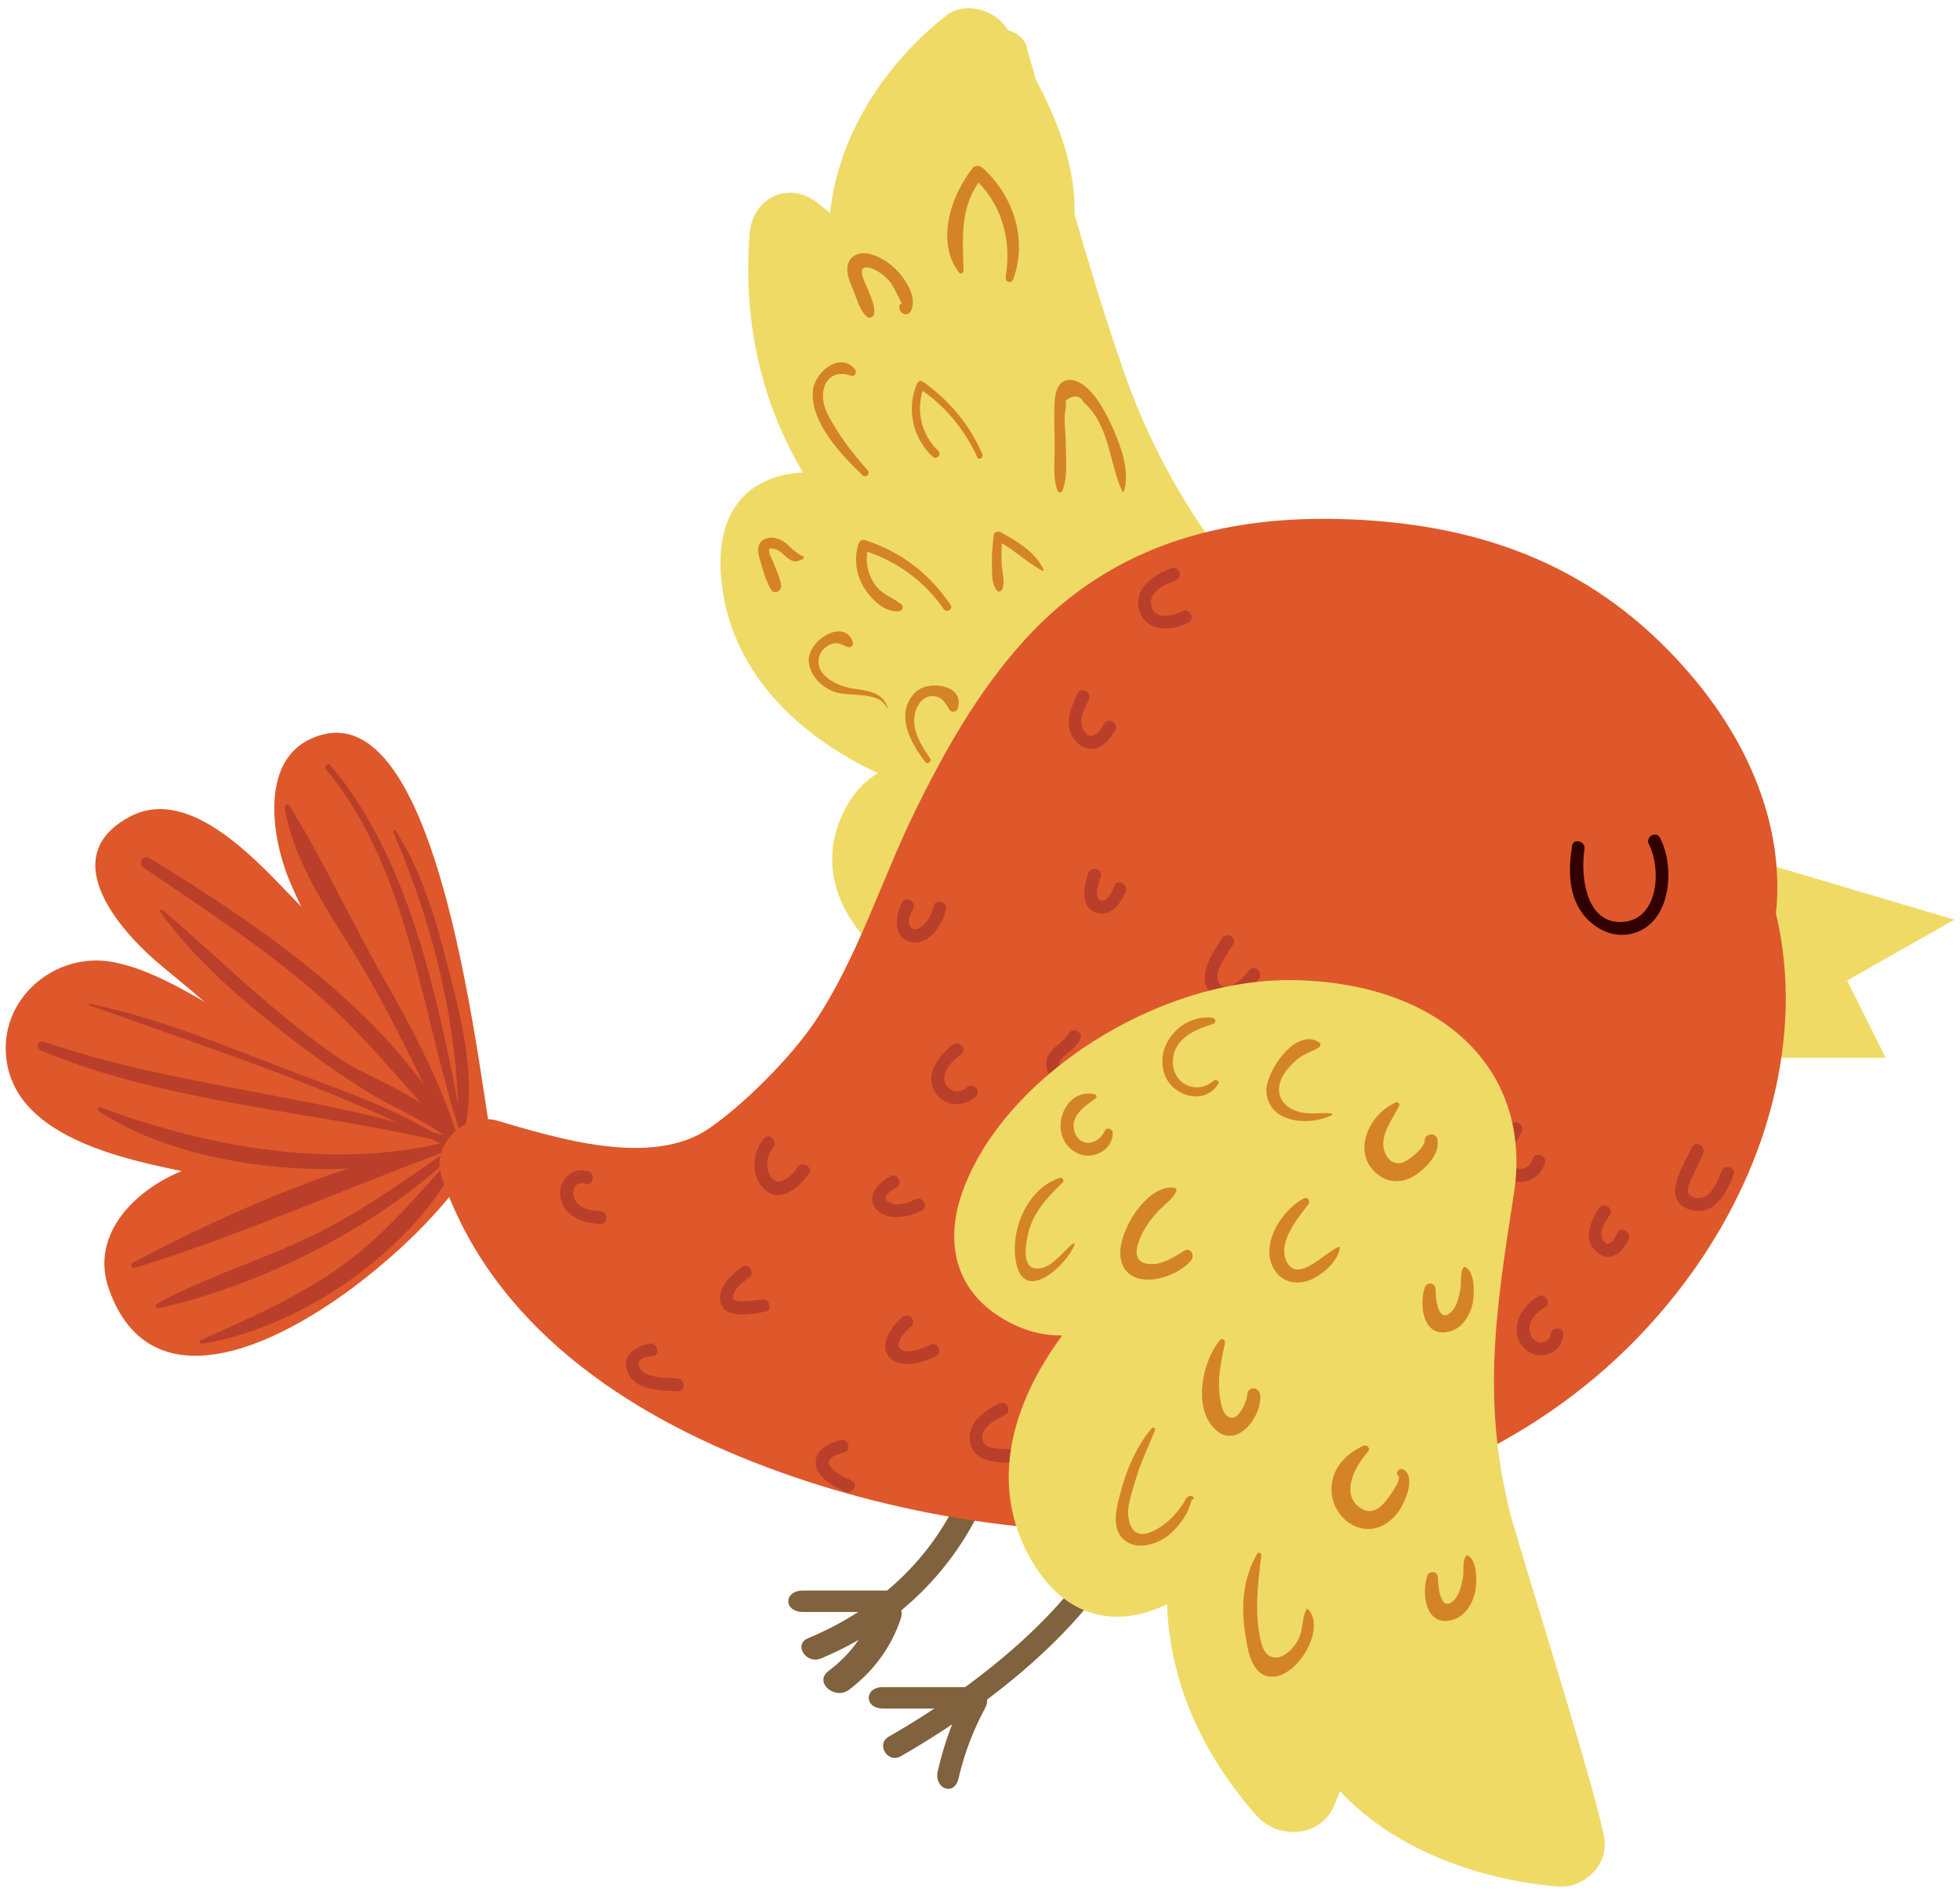 <svg xmlns="http://www.w3.org/2000/svg" id="Capa_1" data-name="Capa 1" viewBox="0 0 150 145"><defs><style>      .cls-1 {        fill: #80623e;      }      .cls-1, .cls-2, .cls-3, .cls-4, .cls-5, .cls-6 {        stroke-width: 0px;      }      .cls-2 {        fill: #ba3f2a;      }      .cls-3 {        fill: #d48427;      }      .cls-4 {        fill: #300;      }      .cls-5 {        fill: #de582b;      }      .cls-6 {        fill: #f0da66;      }    </style></defs><g><path class="cls-1" d="M88.19,112.18c-.82,9.42-11.34,17.69-19.25,22.22-1.01.58-1.93-.93-.92-1.5,7.22-4.13,17.59-12.06,18.34-20.72.1-1.11,1.93-1.12,1.83,0h0Z"></path><path class="cls-1" d="M75.4,114.7c-2.37,5.46-6.76,9.81-12.58,12.22-1.13.47-2.12-1.08-.98-1.55,5.33-2.21,9.5-6.11,11.69-11.15.46-1.06,2.34-.6,1.87.48h0Z"></path><path class="cls-1" d="M68.96,123.8c-.7,2.16-2.05,4.06-3.98,5.51-1.1.83-2.7-.58-1.59-1.42,1.65-1.24,2.81-2.78,3.4-4.63.4-1.24,2.57-.71,2.17.53h0Z"></path><path class="cls-1" d="M68.11,123.36h-6.65c-1.51,0-1.51-1.64,0-1.64h6.65c1.51,0,1.51,1.64,0,1.64h0Z"></path><path class="cls-1" d="M75.39,130.72c-.9,1.66-1.58,3.44-2.04,5.4-.32,1.37-1.9.78-1.58-.6.5-2.14,1.22-4.13,2.2-5.94.62-1.15,2.05-.03,1.42,1.13h0Z"></path><path class="cls-1" d="M73.94,130.75c-2.12,0-4.24,0-6.37,0-1.45,0-1.45-1.64,0-1.64,2.12,0,4.24,0,6.37,0,1.45,0,1.45,1.64,0,1.64h0Z"></path></g><g><path class="cls-3" d="M116.25,130.6c.9,1.89,3,6.12-.1,7.09-2.32.73-4.33-1.73-3.65-3.93.07-.21.38-.23.45,0,.38,1.38,1.22,4.02,3.23,2.9,1.56-.87-.02-4.54-.52-5.81-.13-.34.43-.58.59-.25h0Z"></path><path class="cls-3" d="M108.03,132.17c.24,1.61-1.71,3.62-3.37,3.08-.89-.29-1.07-1.2-1.07-2.02,0-1.11.13-2.54.99-3.32.16-.15.45-.05.45.19,0,1.16-1.08,3.06-.21,4.06,1.08,1.25,2.59-1.25,3.01-2.02.04-.08.18-.07.2.03h0Z"></path><g><g><path class="cls-6" d="M78.56,3.59c.24.83.48,1.67.72,2.51,1.75,3.31,3.05,6.74,2.95,10.31,1.16,3.98,2.36,7.95,3.72,11.87,3.39,9.78,8.51,15.8,14.96,23.47,6.71,7.98,5.09,17.58-3.59,23.46-8.29,5.62-22.24,4.43-29.82-2.14-3.07-2.66-4.86-6.43-3.15-10.46.72-1.69,1.69-2.75,2.83-3.44-6.26-2.94-11.5-7.97-12.01-15.21-.38-5.37,2.6-7.62,6.28-7.8-3.19-5.39-4.6-11.53-4.08-18.28.21-2.7,2.92-4.08,5.13-2.4.35.27.69.55,1.03.82.59-5.78,4.06-11.34,8.93-15.14,1.4-1.09,3.72-.4,4.59,1.02.03.04.05.08.08.13.67.15,1.28.66,1.46,1.29Z"></path><path class="cls-3" d="M67.87,54.17c-.6-1.37-3-.76-4.19-1.29-.89-.4-1.66-1.19-1.78-2.19-.2-1.64,2.72-3.47,3.37-1.55.07.22-.16.45-.38.38-.37-.13-.67-.36-1.08-.28-.49.09-.98.51-1.11,1-.41,1.48,1.46,2.29,2.57,2.45,1.04.15,2.33.28,2.66,1.46,0,.03-.04.06-.06.02h0Z"></path><path class="cls-3" d="M66.02,36.38c-1.6-1.53-4.03-4.06-3.81-6.48.13-1.39,2.04-3.03,3.21-1.66.18.21.02.63-.3.51-1.48-.52-2.34.58-2.1,2.01.12.67.5,1.29.85,1.87.72,1.2,1.59,2.31,2.53,3.35.24.26-.13.64-.39.39h0Z"></path><path class="cls-3" d="M76.96,21.22c.49-2.87-.3-5.71-2.51-7.66h.73c-1.76,2.26-1.5,4.52-1.44,7.17,0,.22-.26.25-.37.1-1.77-2.36-.59-5.91,1.09-7.99.18-.22.54-.17.73,0,2.39,2.16,3.47,5.48,2.35,8.54-.13.36-.63.22-.56-.16h0Z"></path><path class="cls-3" d="M74.79,34.98c-.99-2.16-2.5-3.96-4.48-5.28.14-.06.29-.12.43-.18-.69,1.75-.29,3.68,1.07,4.99.29.28-.15.71-.44.44-1.53-1.45-2.01-3.64-1.2-5.58.07-.16.26-.3.43-.18,2.03,1.41,3.59,3.29,4.58,5.56.12.27-.27.51-.4.23h0Z"></path><path class="cls-3" d="M72.22,46.61c-1.52-2.19-3.68-3.75-6.24-4.51.16-.09.33-.18.49-.28-.27.96-.13,1.93.4,2.78.53.85,1.32,1.06,2.08,1.62.24.18.15.51-.15.55-1.07.14-2.12-.91-2.65-1.75-.65-1.04-.8-2.25-.45-3.41.06-.2.28-.34.49-.28,2.72.87,4.98,2.59,6.56,4.97.22.33-.31.63-.53.31h0Z"></path><path class="cls-3" d="M85.9,37.64c-1.01-2.16-.97-5.1-2.94-6.82-.29-.57-.75-.63-1.39-.18,0,.21,0,.42,0,.62-.21.68,0,1.78-.01,2.49,0,1.25.2,2.61-.24,3.79-.07.19-.32.19-.39,0-.37-1.01-.22-2.1-.21-3.17,0-1.24-.09-2.51,0-3.74.07-.95.5-1.85,1.62-1.47,1.34.46,2.38,2.57,2.89,3.75.6,1.37,1.25,3.21.78,4.7-.01.05-.09.07-.11.01h0Z"></path><path class="cls-3" d="M79.78,43.68c-1.26-.67-2.27-1.71-3.57-2.37.17-.1.35-.2.52-.3-.08.72-.11,1.44-.07,2.16.03.63.28,1.31.05,1.91-.06.16-.28.27-.41.11-.42-.52-.37-1.21-.39-1.86-.02-.81.04-1.6.15-2.4.03-.23.33-.3.51-.21,1.24.68,2.71,1.56,3.3,2.89.02.05-.03.12-.08.08h0Z"></path><path class="cls-3" d="M69.01,23.28c.06,0-.72-1.52-.89-1.71-.37-.43-.95-.91-1.51-1.06-1.21-.32-.38,1.15-.22,1.57.24.6.56,1.23.52,1.88-.02.3-.37.47-.6.25-.5-.47-.7-1.22-.95-1.85-.2-.52-.48-1.07-.51-1.64-.06-1,.75-1.53,1.69-1.29.99.24,1.89.92,2.5,1.73.53.7,1.12,1.8.66,2.66-.23.43-.84.2-.86-.23-.01-.19-.04-.35.18-.34.02,0,.02.03,0,.03h0Z"></path><path class="cls-3" d="M70.83,58.34c-1.13-1.45-2.4-3.72-.79-5.35,1-1.01,3.85-.58,3.26,1.23-.09.28-.49.36-.65.08-.26-.45-.49-.89-1.05-1.01-.81-.17-1.38.54-1.56,1.24-.33,1.29.46,2.51,1.15,3.52.15.21-.2.49-.36.28h0Z"></path><path class="cls-3" d="M61.42,42.79c-.36.15-.54.28-.93.06-.37-.21-.65-.61-1.04-.78-.12-.05-.25-.09-.39-.09-.19-.03-.25.06-.18.25-.02.18.18.5.24.66.23.61.55,1.24.66,1.88.07.46-.53.78-.79.33-.41-.71-.66-1.66-.88-2.45-.15-.52-.16-1.11.4-1.39.44-.22,1-.09,1.41.15.27.16.47.4.71.6.16.13.58.5.79.54.13.02.1.2,0,.24h0Z"></path></g><g><g><path class="cls-5" d="M36.81,88.99c-3.39-8.91-3.4-18.91-7.4-27.56-.49-1.05-1.06-2.11-1.98-2.82s-2.27-.97-3.24-.34c-.73.47-1.11,1.34-1.31,2.18-.93,4.05,1.44,8.06,3.72,11.54,3.6,5.51,7.2,11.02,10.8,16.53"></path><path class="cls-5" d="M35.85,89.55c-1.91-3.91-2.84-7.73-3.74-11.97-.85-4.02-1.12-10.25-3.62-13.55-.28-2.19-1.64-2.71-4.1-1.55.31,2.52,1.13,4.83,2.47,6.93.99,1.9,2.31,3.69,3.46,5.5,2.75,4.31,5.65,8.55,8.2,12.98.85,1.48-1.27,2.62-2.23,1.31-4.88-6.63-11.02-14.28-14.18-21.91-1.27-3.08-2.23-8.9,1.61-10.72,10.18-4.81,13.02,27.09,14.15,32.13.26,1.17-1.45,2.04-2.03.85h0Z"></path></g><g><path class="cls-5" d="M34.96,87c-4.38-6.71-12.41-15.87-18.59-20.97-1.71-1.42-4.26-2.82-5.95-1.39-1.07.9-1.14,2.6-.54,3.86.6,1.26,1.71,2.19,2.8,3.06,6.26,4.97,12.61,11.7,19.68,15.43"></path><path class="cls-5" d="M34.26,87.7c-5.51-6.53-11.38-13.33-17.87-18.9-1.23-1.05-1.81-2.42-2.76-.69-.83,1.52-.01,1.54,1.13,2.51,1.91,1.61,3.77,3.27,5.63,4.93,4.06,3.63,8.13,7.18,12.88,9.9,2,1.15.22,4.19-1.8,3.09-7.06-3.84-12.79-9.47-18.97-14.51-3.09-2.52-8.43-8.37-2.6-11.51,4.8-2.59,10.19,3.86,13.1,6.81,5.14,5.22,9.44,10.66,12.82,17.17.49.94-.79,2.09-1.55,1.19h0Z"></path></g><g><path class="cls-5" d="M30.05,85.03c-2.88-.11-5.56-1.43-8.14-2.73-3.52-1.78-7.05-3.55-10.57-5.33-1.42-.72-2.93-1.45-4.51-1.35-2.91.19-5.01,3.77-3.76,6.4.85,1.79,2.76,2.81,4.62,3.48,6.77,2.46,17,4.93,23.33,1.51"></path><path class="cls-5" d="M30.18,85.51c-3.08.99-5.83-.32-8.75-1.47-2-.79-3.92-1.68-5.85-2.61-1.18-.58-2.37-1.16-3.55-1.73-1.57-1.49-2.64-1.08-3.19,1.23-2.18,1.76-1.91,2.75.83,2.97,1,.35,2,.67,3.01.97,2.07.61,4.15,1.1,6.28,1.41,4.3.64,7.87-.39,12.06-.74,1.32-.11,1.9,1.67,1.05,2.52-4.12,4.12-12.16,2.8-17.29,1.74-4.78-.99-13.43-2.56-14.28-8.65-.65-4.7,3.72-8.38,8.18-7.52,3.44.66,6.82,3.05,9.87,4.67,3.89,2.07,8.02,4.03,11.75,6.3.37.23.28.77-.12.9h0Z"></path></g><g><path class="cls-5" d="M35.86,89.35c-3.55,3.94-7.68,7.35-12.21,10.1-2.55,1.54-5.41,2.92-8.38,2.67s-5.94-2.68-5.76-5.66c.17-2.84,2.95-4.81,5.65-5.7,2.25-.73,4.61-1.02,6.96-1.31,2.19-.27,4.37-.53,6.56-.8,2.05-.25,4.11-.5,6.18-.55"></path><path class="cls-5" d="M35.92,89.38c-3.45,6.3-22.84,22.6-27.58,9.29-1.42-4.01,1.69-7.28,5.07-8.84,3.17-1.47,6.92-1.66,10.35-2.07,3.79-.45,7.59-1.31,11.36-.6,1,.19.87,1.64,0,1.9-3.15.96-6.46,1.1-9.72,1.5-2.12.26-4.29.45-6.39.84-3.71.7-5.52.86-6.22,4.88-1.68,3.84.2,5.24,5.63,4.2,1.36-.37,2.64-.91,3.85-1.6,1.58-.81,3.07-1.77,4.53-2.77,3.12-2.13,5.85-4.77,9.02-6.81.06-.04.12.03.09.09h0Z"></path></g><path class="cls-2" d="M35.42,87.32c-3.15-9.31-3.97-20.66-10.47-28.44-.19-.23.13-.55.33-.33,6.46,7.63,8.47,19.19,10.32,28.72.02.12-.14.16-.18.05h0Z"></path><path class="cls-2" d="M35,87.49c-3.44-3.61-6.42-7.54-10.15-10.89-4.27-3.84-9.12-6.97-13.86-10.2-.45-.31-.04-1.04.44-.74,8.91,5.46,18.78,12.17,23.74,21.7.05.11-.08.22-.17.13h0Z"></path><path class="cls-2" d="M35.61,87.81c-10.69-2.79-22.21-3.14-32.46-7.41-.41-.17-.25-.83.19-.68,10.58,3.6,21.83,4.11,32.37,7.74.22.08.13.42-.1.36h0Z"></path><path class="cls-2" d="M35.3,87.76c-5.79,5.85-15.13,10.58-23.14,12.35-.2.04-.33-.23-.14-.34,3.97-2.19,8.42-3.44,12.47-5.5,3.78-1.93,7.11-4.39,10.6-6.78.16-.11.34.13.21.27h0Z"></path><path class="cls-2" d="M35.69,87.54c-8.43,3.03-16.83,6.85-25.37,9.49-.23.07-.38-.28-.17-.39,7.64-4.04,16.88-8.1,25.44-9.45.23-.04.33.27.1.36h0Z"></path><path class="cls-2" d="M35.69,87.41c-3.03,7.63-12.23,14.12-20.21,15.43-.16.03-.29-.2-.12-.28,3.78-1.7,7.47-3.29,10.85-5.73,3.74-2.7,6.32-6.14,9.45-9.44,0-.01.03,0,.03.01h0Z"></path><path class="cls-2" d="M34.97,88.01c-2.51-4.78-4.64-9.68-7.43-14.32-2.24-3.73-5.03-7.52-5.75-11.88-.04-.22.24-.36.37-.15,2.58,4.18,4.69,8.77,7.12,13.06,2.38,4.19,4.67,8.52,6.03,13.16.06.2-.24.33-.34.14h0Z"></path><path class="cls-2" d="M34.95,87.7c-1.9-1.8-4.72-2.81-6.93-4.21-2.12-1.33-4.16-2.77-6.13-4.31-3.51-2.75-7.01-5.76-9.63-9.39-.09-.12.09-.23.19-.15,4.52,3.88,8.61,8.01,13.56,11.39,2.56,1.75,8.26,3.43,9.06,6.6.02.08-.07.13-.13.07h0Z"></path><path class="cls-2" d="M34.97,88.15c-8.89-4.68-18.71-7.86-28.16-11.22-.07-.03-.05-.13.03-.12,5.22,1.08,10.13,3.12,15.09,5.03,4.53,1.74,9.21,3.22,13.15,6.12.11.08.02.25-.11.19h0Z"></path><path class="cls-2" d="M34.9,87.78c-7.46,3.09-20.57,1.82-27.33-2.75-.14-.09-.06-.35.12-.28,8.52,3.14,18.17,4.85,27.07,2.5.36-.09.47.4.15.53h0Z"></path><path class="cls-2" d="M35.09,87.33c.15-8.16-1.76-16.15-4.99-23.63-.05-.12.11-.23.19-.11,2.26,3.5,3.31,7.7,4.32,11.7,1,3.95,1.87,8.08.75,12.07-.04.15-.28.12-.27-.04h0Z"></path></g><polygon class="cls-6" points="133.14 65.51 149.57 70.38 141.36 75.04 144.31 80.95 131.5 80.95 133.14 65.51"></polygon><path class="cls-5" d="M38.08,85.77c4.6,1.35,11.83,3.6,16.21.57,2.7-1.87,6.23-5.42,8.05-8.12,3.24-4.8,5.12-10.88,7.66-16.08,2.27-4.65,4.84-9.2,8.32-13.06,6.93-7.7,16.07-9.89,26.09-9.28,10.2.62,18.59,4.15,25.3,12.22,3.99,4.8,6.68,10.8,6.27,17.15-.02.24-.04.47-.07.71.56,2.37.81,4.84.75,7.22-.25,9.49-4.74,18.42-11.24,25.18-16.71,17.4-45.42,18.03-66.83,9.97-10.74-4.05-20.95-10.89-24.79-22.19-.86-2.53,1.84-5,4.29-4.29Z"></path><path class="cls-4" d="M127.04,64.11c1.25,2.38.81,6.98-2.52,7.41-1.36.18-2.68-.59-3.45-1.67-1.07-1.49-1.03-3.39-.76-5.12.1-.62,1.05-.36.95.26-.32,2.07.11,5.93,3.13,5.54,2.59-.34,2.73-4.15,1.8-5.92-.29-.56.56-1.06.85-.5h0Z"></path><path class="cls-2" d="M85.35,55.88c-.57,1.07-1.66,1.99-2.81,1.04-1.25-1.03-.67-2.64-.07-3.85.28-.57,1.13-.07.85.5-.34.68-.84,1.62-.37,2.35.58.9,1.22.08,1.55-.53.3-.56,1.15-.06.85.5h0Z"></path><path class="cls-2" d="M86.14,68.29c-.4.91-1.18,1.95-2.32,1.53-1.17-.43-.87-2.09-.54-2.99.22-.59,1.17-.34.95.26-.13.36-.55,1.65-.01,1.81.57.17.9-.73,1.07-1.11.26-.58,1.11-.08.85.5h0Z"></path><path class="cls-2" d="M72.4,69.62c-.26,1.08-1.25,2.71-2.57,2.49-1.51-.25-1.35-2.02-.81-3.04.3-.56,1.15-.06.85.5-.18.33-.39.75-.28,1.14.13.45.5.49.86.25.54-.36.85-1,1-1.61.15-.62,1.1-.36.95.26h0Z"></path><path class="cls-2" d="M73.56,80.66c-.49.42-1.14.95-1.28,1.62-.21,1.01.95,1.62,1.7.94.47-.43,1.16.27.7.7-1,.92-2.58.76-3.21-.51-.67-1.35.44-2.61,1.4-3.44.48-.41,1.18.28.7.7h0Z"></path><path class="cls-2" d="M71.64,103.77c-.92.51-2.85,1.07-3.63.03-.75-1,.29-2.36,1.03-3,.48-.41,1.18.28.7.7-.34.3-1.3,1.21-.87,1.69.48.52,1.78,0,2.28-.27.55-.31,1.05.54.5.85h0Z"></path><path class="cls-2" d="M61.89,89.83c-.79,1.15-2.36,2.41-3.55,1.01-.92-1.08-.73-2.67.13-3.71.4-.49,1.1.21.7.7-.46.56-.6,1.37-.29,2.03.58,1.21,1.67.19,2.16-.53.36-.52,1.21-.03.85.5h0Z"></path><path class="cls-2" d="M58.54,100.39c-.93.15-2.98.6-3.38-.62-.37-1.13.83-2.27,1.65-2.83.53-.36,1.02.5.5.85-.39.26-1.3.97-1.21,1.53.07.49,1.83.18,2.18.12.62-.1.89.85.26.95h0Z"></path><path class="cls-2" d="M45.93,93.67c-1.34-.04-2.88-.64-3.06-2.16-.14-1.19.97-2.28,2.16-1.87.6.21.34,1.16-.26.95-.78-.27-1.1.63-.78,1.22.38.69,1.23.85,1.95.87.63.02.64,1.01,0,.99h0Z"></path><path class="cls-2" d="M51.84,106.48c-1.27-.11-3.04-.01-3.74-1.32-.69-1.28.44-2.14,1.6-2.34.62-.1.89.84.26.95-.31.05-.85.1-1.02.4-.21.37.19.8.49.95.7.35,1.65.3,2.41.37.63.06.63,1.04,0,.99h0Z"></path><path class="cls-2" d="M64.69,114.15c-.87-.37-2.23-1.09-2.27-2.19-.03-1.04,1.06-1.53,1.9-1.75.61-.16.88.79.26.95-.49.13-1.56.44-1,1.12.39.48,1.05.79,1.6,1.02.58.25.08,1.1-.5.85h0Z"></path><path class="cls-2" d="M78.6,111.83c-1.28.12-3.84.39-4.31-1.25-.45-1.55.95-2.56,2.14-3.17.56-.29,1.06.56.5.85-.69.35-2.08,1.05-1.69,2.06.21.54.92.53,1.41.56.65.05,1.3.03,1.95-.03.63-.06.63.93,0,.99h0Z"></path><path class="cls-2" d="M70.53,92.64c-.96.52-2.63.84-3.47-.1-.87-.97.22-2.04,1.05-2.52.55-.32,1.05.54.5.85-.45.25-1.31.83-.48,1.19.59.25,1.38.01,1.91-.27.56-.3,1.06.55.5.85h0Z"></path><path class="cls-2" d="M84.35,82.42c-.59,1.47-2.75,1.11-3.71.23-.52-.47-.73-1.17-.43-1.83.34-.74,1.19-1.05,1.59-1.74.32-.55,1.17-.05.85.5-.2.34-.46.61-.76.87-.27.23-.76.53-.82.91-.14.83,2.05,1.55,2.35.8.23-.58,1.19-.33.95.26h0Z"></path><path class="cls-2" d="M124.64,94.85c-.42.97-1.42,1.85-2.43.97-1.09-.95-.51-2.34.14-3.35.34-.53,1.19-.04.85.5-.32.5-.85,1.22-.56,1.84.41.86.94.02,1.14-.45.25-.58,1.1-.08.85.5h0Z"></path><path class="cls-2" d="M118.24,88.98c-.36,1.34-2.01,1.99-3.08.99-1.36-1.26-.1-2.58.45-3.84.25-.58,1.1-.08.85.5-.27.62-1.02,1.33-.94,2.05.12,1.06,1.51.99,1.76.04.16-.61,1.11-.35.95.26h0Z"></path><path class="cls-2" d="M119.64,102.15c-.12,1.54-2.05,2.12-3.05.96-1.17-1.35-.21-3.13,1.12-3.9.55-.32,1.05.53.5.85-.66.38-1.32,1.07-1.12,1.9.08.34.3.67.65.76.39.1.88-.14.92-.58.05-.63,1.03-.63.99,0h0Z"></path><path class="cls-2" d="M132.68,89.89c-.54,1.45-1.56,3.29-3.42,2.66-2.21-.75-.37-3.48.23-4.75.27-.57,1.12-.07.85.5-.27.58-.55,1.16-.82,1.74-.26.56-.7,1.42.19,1.62,1.17.26,1.71-1.17,2.02-2.02.22-.59,1.17-.33.95.26h0Z"></path><path class="cls-2" d="M96.32,74.94c-.82.98-2.33,2.21-3.59,1.11-1.3-1.14.1-3.18.79-4.25.34-.53,1.2-.04.85.5-.39.6-1.55,2.12-1.11,2.87.62,1.05,1.97-.45,2.36-.93.41-.49,1.1.21.7.7h0Z"></path><path class="cls-2" d="M90.96,47.64c-1.22.66-3.16.77-3.73-.82-.61-1.71,1.07-2.87,2.45-3.34.6-.21.86.75.26.95-.78.27-2.07.87-1.83,1.92.25,1.1,1.65.81,2.35.43.56-.3,1.06.55.5.85h0Z"></path><path class="cls-6" d="M115.84,116.81c-2.55-9.21-1.39-16.37.02-25.46,1.46-9.46-5.48-16.06-16.65-16.34-10.67-.26-22.53,7.51-25.59,16.3-1.24,3.56-.69,7.35,3.15,9.62,1.61.95,3.1,1.29,4.52,1.27-3.95,5.35-5.78,11.8-2.09,17.64,2.74,4.33,6.7,4.6,10.11,2.93.22,5.73,2.46,11.16,6.79,16.11,1.73,1.98,4.96,1.72,5.99-.67.16-.38.3-.76.46-1.14,3.84,4.17,10.14,6.76,16.7,7.3,1.88.16,3.58-1.52,3.54-3.04,0-.04,0-.09,0-.13.51-.45-5.9-20.7-6.92-24.39Z"></path><path class="cls-3" d="M100.1,123.15c1.5,1.54-1.06,5.71-3.17,5.11-1.27-.36-1.49-2.3-1.65-3.34-.31-2.09-.14-4.16.93-6.01.08-.14.34-.09.32.09-.26,2.23-.56,4.45-.02,6.66.48,1.99,2.2,1.18,2.89-.28.35-.74.22-1.51.58-2.22.02-.04.09-.05.12-.02h0Z"></path><path class="cls-3" d="M91.21,114.69c.06-.06-.26.9-.38,1.1-.36.62-.83,1.24-1.39,1.69-.87.68-2.34,1.19-3.33.43-1.11-.86-.68-2.44-.39-3.57.47-1.82,1.21-3.59,2.42-5.04.09-.11.32,0,.26.15-.56,1.34-1.18,2.65-1.57,4.06-.2.7-.57,1.75-.49,2.47.24,2.09,1.73,1.41,2.65.75.65-.46,1.12-1.02,1.57-1.67.12-.17.18-.47.41-.55.19-.07.31-.04.39.14,0,.02,0,.05-.02.06-.03.01-.06.03-.08.04-.03.02-.06-.02-.04-.05h0Z"></path><path class="cls-3" d="M82.24,95.25c-.64,1.61-3.83,4.53-4.47,1.42-.51-2.47.82-5.71,3.34-6.53.21-.07.36.21.21.36-1.23,1.2-2.33,2.34-2.68,4.1-.2,1-.46,2.91,1.26,2.39.72-.22,1.62-1.34,2.21-1.82.05-.04.16,0,.13.07h0Z"></path><path class="cls-3" d="M91.17,96.43c-1.21,1.53-5.07,2.51-5.42-.25-.23-1.86,1.96-5.52,4.09-5.29.16.02.24.16.17.3-.25.55-.8.92-1.23,1.35-.56.57-1.04,1.19-1.39,1.91-.47.97-.84,2.28.75,2.29.91,0,1.74-.56,2.48-1.02.47-.3.85.34.55.71h0Z"></path><path class="cls-3" d="M93.22,82.96c-1.06,1.71-3.59.9-4.13-.83-.7-2.26,1.41-4.51,3.68-4.25.27.03.35.4.07.48-1.42.45-3.05,1.12-3.08,2.88-.03,1.72,1.83,2.59,3.13,1.46.18-.15.47.04.34.26h0Z"></path><path class="cls-3" d="M96.44,106.72c.18,1.71-1.85,4.31-3.51,2.6-1.65-1.7-.9-5.14.43-6.77.16-.19.43.02.39.22-.26,1.21-.54,2.45-.44,3.69.04.44.18,2.25,1.12,2.01.52-.13,1.01-1.34,1.03-1.75.02-.64.91-.61.97,0h0Z"></path><path class="cls-3" d="M107.39,112.44c.94.52.23,2.25-.17,2.94-.63,1.08-1.79,1.88-3.09,1.56-1.3-.32-2.23-1.61-2.23-2.93,0-1.6,1.04-2.73,2.43-3.36.3-.13.59.2.35.46-.95,1.06-2.16,3.21-.56,4.3.83.56,1.52.01,2.02-.65.21-.28,1.17-1.54.87-1.82-.26-.24.07-.65.37-.48h0Z"></path><path class="cls-3" d="M112.13,96.96c.74.35.71,1.95.6,2.64-.15.93-.74,1.97-1.68,2.26-2.12.67-2.48-1.94-2.01-3.34.15-.44.81-.37.82.11,0,.62.17,2.8,1.23,1.74.42-.42.55-1.12.67-1.67.11-.53-.07-1.28.26-1.72.03-.04.06-.05.11-.03h0Z"></path><path class="cls-3" d="M112.32,119.04c.74.35.71,1.95.6,2.64-.15.93-.74,1.97-1.68,2.26-2.12.67-2.48-1.94-2.01-3.34.15-.44.81-.37.82.11,0,.62.17,2.8,1.23,1.74.42-.42.55-1.12.67-1.67.11-.53-.07-1.28.26-1.72.03-.04.06-.05.11-.03h0Z"></path><path class="cls-3" d="M102.54,95.42c-.06,1.01-1.21,2.01-2.06,2.44-.9.45-2.03.41-2.72-.38-1.6-1.86.22-4.83,2.01-5.76.31-.16.55.2.35.46-.8,1.03-2.34,2.89-1.68,4.31.86,1.87,3.03-.78,4.07-1.08,0,0,.02,0,.02.01h0Z"></path><path class="cls-3" d="M101.94,85.33c-1.69.86-4.85.66-5.02-1.77-.11-1.51,2.26-4.98,4.03-3.79.14.09.14.28,0,.37-.5.33-1.07.46-1.55.84-.54.42-1.16,1.06-1.39,1.72-.4,1.13.18,1.97,1.25,2.34.87.3,1.75.08,2.64.17.06,0,.09.08.03.11h0Z"></path><path class="cls-3" d="M110,87.17c.23,1.06-.74,2.08-1.53,2.66-.89.65-2.02.8-2.94.12-2.19-1.61-.81-4.67,1.27-5.57.18-.08.37.08.27.27-.52,1.05-1.59,2.35-1.07,3.58.28.67.86,1,1.56.64.38-.19,1.48-1.06,1.47-1.57-.02-.55.85-.68.97-.13h0Z"></path><path class="cls-3" d="M85.16,86.69c0,.91-.69,1.56-1.56,1.72-.86.16-1.69-.32-2.12-1.05-.93-1.59.32-4.11,2.32-3.61.15.04.15.23.04.31-.78.57-1.93,1.31-1.63,2.45.36,1.36,1.85,1.15,2.34.02.14-.31.61-.14.61.17h0Z"></path></g></g></svg>